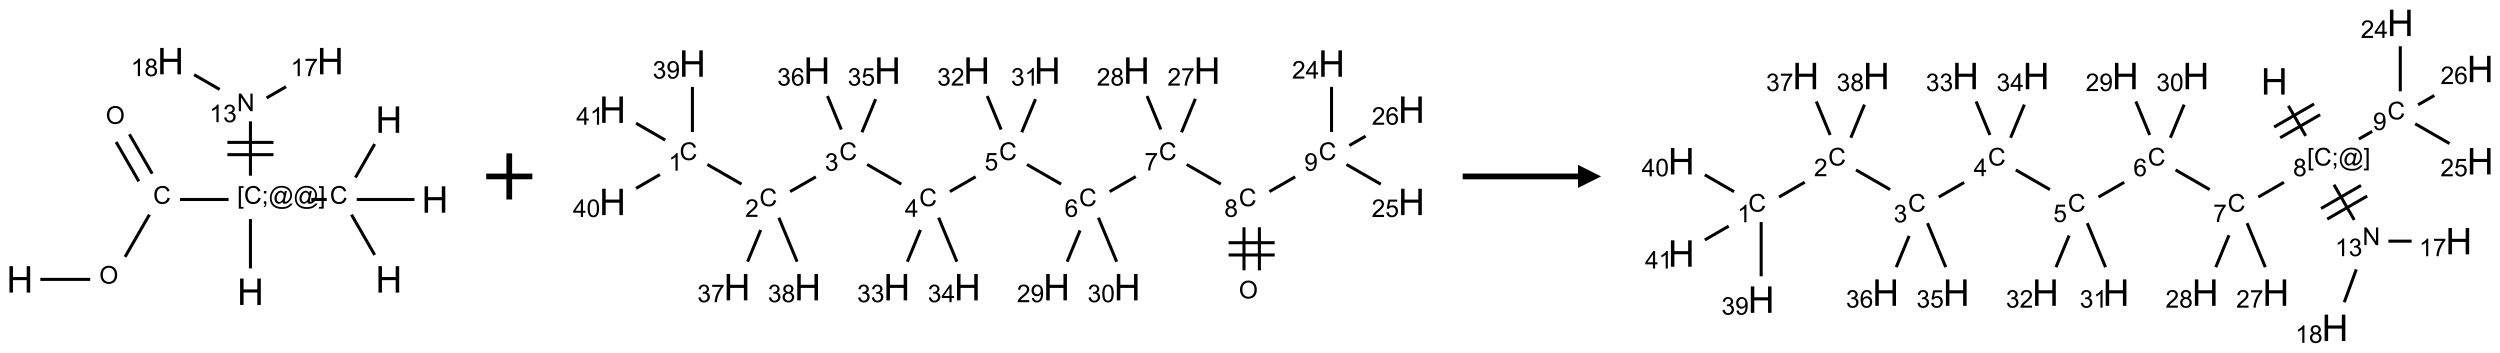 <?xml version="1.0" encoding="UTF-8"?>
<svg xmlns="http://www.w3.org/2000/svg" xmlns:xlink="http://www.w3.org/1999/xlink" width="1084" height="153" viewBox="0 0 1084 153">
<defs>
<g>
<g id="glyph-0-0">
<path d="M 2 0 L 2 -10 L 10 -10 L 10 0 Z M 2.25 -0.25 L 9.75 -0.25 L 9.75 -9.75 L 2.25 -9.75 Z M 2.25 -0.25 "/>
</g>
<g id="glyph-0-1">
<path d="M 1.281 0 L 1.281 -11.453 L 2.797 -11.453 L 2.797 -6.75 L 8.75 -6.75 L 8.75 -11.453 L 10.266 -11.453 L 10.266 0 L 8.75 0 L 8.75 -5.398 L 2.797 -5.398 L 2.797 0 Z M 1.281 0 "/>
</g>
<g id="glyph-1-0">
<path d="M 1.332 0 L 1.332 -6.668 L 6.668 -6.668 L 6.668 0 Z M 1.5 -0.168 L 6.5 -0.168 L 6.5 -6.5 L 1.5 -6.5 Z M 1.5 -0.168 "/>
</g>
<g id="glyph-1-1">
<path d="M 0.516 -3.719 C 0.516 -4.984 0.855 -5.977 1.535 -6.695 C 2.215 -7.414 3.094 -7.77 4.172 -7.77 C 4.875 -7.77 5.512 -7.602 6.078 -7.266 C 6.645 -6.93 7.074 -6.461 7.371 -5.855 C 7.668 -5.254 7.816 -4.57 7.816 -3.809 C 7.816 -3.035 7.66 -2.34 7.348 -1.73 C 7.035 -1.117 6.594 -0.656 6.02 -0.34 C 5.449 -0.027 4.828 0.129 4.168 0.129 C 3.449 0.129 2.805 -0.043 2.238 -0.391 C 1.672 -0.738 1.246 -1.211 0.953 -1.812 C 0.66 -2.414 0.516 -3.047 0.516 -3.719 Z M 1.559 -3.703 C 1.559 -2.781 1.805 -2.059 2.301 -1.527 C 2.793 -1 3.414 -0.734 4.16 -0.734 C 4.922 -0.734 5.547 -1 6.039 -1.535 C 6.531 -2.07 6.777 -2.828 6.777 -3.812 C 6.777 -4.434 6.672 -4.977 6.461 -5.441 C 6.25 -5.902 5.945 -6.262 5.539 -6.52 C 5.133 -6.773 4.68 -6.902 4.176 -6.902 C 3.461 -6.902 2.848 -6.656 2.332 -6.164 C 1.816 -5.672 1.559 -4.852 1.559 -3.703 Z M 1.559 -3.703 "/>
</g>
<g id="glyph-1-2">
<path d="M 6.27 -2.676 L 7.281 -2.422 C 7.07 -1.594 6.688 -0.961 6.137 -0.523 C 5.586 -0.086 4.914 0.129 4.121 0.129 C 3.297 0.129 2.629 -0.039 2.113 -0.371 C 1.598 -0.707 1.203 -1.191 0.934 -1.828 C 0.664 -2.465 0.531 -3.145 0.531 -3.875 C 0.531 -4.672 0.684 -5.363 0.988 -5.957 C 1.293 -6.547 1.723 -6.996 2.285 -7.305 C 2.844 -7.613 3.461 -7.766 4.137 -7.766 C 4.898 -7.766 5.543 -7.57 6.062 -7.184 C 6.582 -6.793 6.945 -6.246 7.152 -5.543 L 6.156 -5.309 C 5.98 -5.863 5.723 -6.266 5.387 -6.52 C 5.051 -6.773 4.625 -6.902 4.113 -6.902 C 3.527 -6.902 3.039 -6.762 2.645 -6.48 C 2.25 -6.199 1.973 -5.82 1.812 -5.348 C 1.652 -4.871 1.574 -4.383 1.574 -3.879 C 1.574 -3.23 1.668 -2.664 1.855 -2.18 C 2.047 -1.695 2.34 -1.332 2.738 -1.094 C 3.137 -0.855 3.57 -0.734 4.035 -0.734 C 4.602 -0.734 5.082 -0.898 5.473 -1.223 C 5.867 -1.551 6.133 -2.035 6.27 -2.676 Z M 6.27 -2.676 "/>
</g>
<g id="glyph-1-3">
<path d="M 0.723 2.121 L 0.723 -7.637 L 2.793 -7.637 L 2.793 -6.859 L 1.66 -6.859 L 1.66 1.344 L 2.793 1.344 L 2.793 2.121 Z M 0.723 2.121 "/>
</g>
<g id="glyph-1-4">
<path d="M 0.949 -4.465 L 0.949 -5.531 L 2.016 -5.531 L 2.016 -4.465 Z M 0.949 0 L 0.949 -1.066 L 2.016 -1.066 L 2.016 0 C 2.016 0.391 1.945 0.711 1.809 0.949 C 1.668 1.191 1.449 1.379 1.145 1.512 L 0.887 1.109 C 1.082 1.023 1.23 0.895 1.324 0.727 C 1.418 0.559 1.469 0.316 1.48 0 Z M 0.949 0 "/>
</g>
<g id="glyph-1-5">
<path d="M 6.047 -0.848 C 5.82 -0.59 5.57 -0.379 5.289 -0.223 C 5.008 -0.062 4.73 0.016 4.449 0.016 C 4.141 0.016 3.84 -0.074 3.547 -0.254 C 3.254 -0.434 3.02 -0.715 2.836 -1.09 C 2.652 -1.465 2.562 -1.875 2.562 -2.324 C 2.562 -2.875 2.703 -3.43 2.988 -3.98 C 3.27 -4.535 3.621 -4.953 4.043 -5.23 C 4.461 -5.508 4.871 -5.645 5.266 -5.645 C 5.566 -5.645 5.855 -5.566 6.129 -5.41 C 6.402 -5.25 6.641 -5.012 6.84 -4.688 L 7.016 -5.496 L 7.949 -5.496 L 7.199 -2 C 7.094 -1.516 7.043 -1.246 7.043 -1.191 C 7.043 -1.098 7.078 -1.02 7.148 -0.949 C 7.219 -0.883 7.305 -0.848 7.406 -0.848 C 7.59 -0.848 7.832 -0.953 8.129 -1.168 C 8.527 -1.445 8.84 -1.816 9.07 -2.285 C 9.301 -2.75 9.418 -3.234 9.418 -3.73 C 9.418 -4.309 9.27 -4.852 8.973 -5.355 C 8.676 -5.859 8.23 -6.262 7.645 -6.562 C 7.055 -6.863 6.406 -7.016 5.691 -7.016 C 4.879 -7.016 4.137 -6.824 3.465 -6.445 C 2.793 -6.066 2.273 -5.52 1.902 -4.809 C 1.535 -4.098 1.348 -3.34 1.348 -2.527 C 1.348 -1.676 1.535 -0.941 1.902 -0.328 C 2.273 0.285 2.809 0.742 3.508 1.035 C 4.207 1.328 4.984 1.473 5.832 1.473 C 6.742 1.473 7.504 1.32 8.121 1.016 C 8.734 0.711 9.195 0.34 9.5 -0.098 L 10.441 -0.098 C 10.266 0.266 9.961 0.637 9.531 1.016 C 9.102 1.395 8.59 1.695 7.996 1.914 C 7.402 2.133 6.688 2.246 5.848 2.246 C 5.078 2.246 4.367 2.145 3.715 1.949 C 3.066 1.75 2.512 1.453 2.051 1.055 C 1.594 0.656 1.25 0.199 1.016 -0.316 C 0.723 -0.973 0.578 -1.684 0.578 -2.441 C 0.578 -3.289 0.75 -4.098 1.098 -4.863 C 1.523 -5.805 2.125 -6.527 2.902 -7.027 C 3.684 -7.527 4.629 -7.777 5.738 -7.777 C 6.602 -7.777 7.375 -7.602 8.059 -7.246 C 8.746 -6.895 9.285 -6.371 9.684 -5.672 C 10.02 -5.07 10.188 -4.418 10.188 -3.715 C 10.188 -2.707 9.832 -1.812 9.125 -1.031 C 8.492 -0.328 7.801 0.02 7.051 0.02 C 6.812 0.02 6.617 -0.016 6.473 -0.09 C 6.324 -0.16 6.215 -0.266 6.145 -0.402 C 6.102 -0.488 6.066 -0.637 6.047 -0.848 Z M 3.527 -2.262 C 3.527 -1.785 3.641 -1.414 3.863 -1.152 C 4.09 -0.887 4.348 -0.754 4.641 -0.754 C 4.836 -0.754 5.039 -0.812 5.254 -0.93 C 5.469 -1.047 5.676 -1.219 5.871 -1.449 C 6.066 -1.676 6.23 -1.969 6.355 -2.32 C 6.48 -2.672 6.543 -3.027 6.543 -3.379 C 6.543 -3.852 6.426 -4.219 6.191 -4.48 C 5.957 -4.738 5.672 -4.871 5.332 -4.871 C 5.109 -4.871 4.902 -4.812 4.707 -4.699 C 4.512 -4.586 4.32 -4.406 4.137 -4.156 C 3.953 -3.906 3.805 -3.602 3.691 -3.246 C 3.582 -2.887 3.527 -2.559 3.527 -2.262 Z M 3.527 -2.262 "/>
</g>
<g id="glyph-1-6">
<path d="M 2.27 2.121 L 0.203 2.121 L 0.203 1.344 L 1.332 1.344 L 1.332 -6.859 L 0.203 -6.859 L 0.203 -7.637 L 2.27 -7.637 Z M 2.27 2.121 "/>
</g>
<g id="glyph-1-7">
<path d="M 0.812 0 L 0.812 -7.637 L 1.848 -7.637 L 5.859 -1.641 L 5.859 -7.637 L 6.828 -7.637 L 6.828 0 L 5.793 0 L 1.781 -6 L 1.781 0 Z M 0.812 0 "/>
</g>
<g id="glyph-1-8">
<path d="M 3.973 0 L 3.035 0 L 3.035 -5.973 C 2.809 -5.758 2.516 -5.543 2.148 -5.328 C 1.781 -5.113 1.453 -4.953 1.16 -4.844 L 1.16 -5.75 C 1.684 -5.996 2.145 -6.297 2.535 -6.645 C 2.93 -6.996 3.207 -7.336 3.371 -7.668 L 3.973 -7.668 Z M 3.973 0 "/>
</g>
<g id="glyph-1-9">
<path d="M 0.449 -2.016 L 1.387 -2.141 C 1.492 -1.609 1.676 -1.227 1.934 -0.992 C 2.191 -0.758 2.508 -0.641 2.879 -0.641 C 3.32 -0.641 3.695 -0.793 3.996 -1.098 C 4.301 -1.402 4.453 -1.781 4.453 -2.234 C 4.453 -2.664 4.312 -3.02 4.031 -3.301 C 3.75 -3.578 3.391 -3.719 2.957 -3.719 C 2.781 -3.719 2.562 -3.684 2.297 -3.613 L 2.402 -4.438 C 2.465 -4.43 2.516 -4.426 2.551 -4.426 C 2.949 -4.426 3.312 -4.531 3.629 -4.738 C 3.949 -4.949 4.109 -5.27 4.109 -5.703 C 4.109 -6.047 3.992 -6.332 3.762 -6.559 C 3.527 -6.785 3.227 -6.895 2.859 -6.895 C 2.496 -6.895 2.191 -6.781 1.949 -6.551 C 1.707 -6.324 1.547 -5.98 1.48 -5.52 L 0.543 -5.688 C 0.656 -6.316 0.918 -6.805 1.324 -7.148 C 1.73 -7.492 2.234 -7.668 2.84 -7.668 C 3.254 -7.668 3.641 -7.578 3.988 -7.398 C 4.34 -7.219 4.609 -6.977 4.793 -6.668 C 4.98 -6.359 5.074 -6.031 5.074 -5.684 C 5.074 -5.352 4.984 -5.051 4.809 -4.781 C 4.629 -4.512 4.367 -4.297 4.02 -4.137 C 4.473 -4.031 4.824 -3.816 5.074 -3.488 C 5.324 -3.16 5.449 -2.75 5.449 -2.254 C 5.449 -1.59 5.203 -1.023 4.719 -0.559 C 4.234 -0.098 3.617 0.137 2.875 0.137 C 2.203 0.137 1.648 -0.062 1.207 -0.465 C 0.762 -0.863 0.512 -1.379 0.449 -2.016 Z M 0.449 -2.016 "/>
</g>
<g id="glyph-1-10">
<path d="M 0.504 -6.637 L 0.504 -7.535 L 5.449 -7.535 L 5.449 -6.809 C 4.961 -6.289 4.48 -5.602 4.004 -4.746 C 3.527 -3.887 3.156 -3.004 2.895 -2.098 C 2.707 -1.461 2.59 -0.762 2.535 0 L 1.574 0 C 1.582 -0.602 1.703 -1.328 1.926 -2.176 C 2.152 -3.027 2.477 -3.848 2.898 -4.637 C 3.32 -5.426 3.77 -6.094 4.246 -6.637 Z M 0.504 -6.637 "/>
</g>
<g id="glyph-1-11">
<path d="M 1.887 -4.141 C 1.496 -4.281 1.207 -4.484 1.02 -4.75 C 0.832 -5.016 0.738 -5.328 0.738 -5.699 C 0.738 -6.254 0.938 -6.719 1.34 -7.098 C 1.738 -7.477 2.27 -7.668 2.934 -7.668 C 3.598 -7.668 4.137 -7.473 4.543 -7.086 C 4.949 -6.699 5.152 -6.227 5.152 -5.672 C 5.152 -5.316 5.059 -5.008 4.871 -4.746 C 4.688 -4.484 4.406 -4.281 4.027 -4.141 C 4.496 -3.988 4.852 -3.742 5.098 -3.402 C 5.34 -3.062 5.465 -2.656 5.465 -2.184 C 5.465 -1.531 5.234 -0.98 4.77 -0.535 C 4.309 -0.09 3.703 0.129 2.949 0.129 C 2.195 0.129 1.586 -0.094 1.125 -0.539 C 0.664 -0.984 0.434 -1.543 0.434 -2.207 C 0.434 -2.703 0.559 -3.121 0.809 -3.457 C 1.062 -3.793 1.422 -4.02 1.887 -4.141 Z M 1.699 -5.73 C 1.699 -5.367 1.812 -5.074 2.047 -4.844 C 2.281 -4.613 2.582 -4.5 2.953 -4.5 C 3.312 -4.5 3.609 -4.613 3.84 -4.84 C 4.07 -5.066 4.188 -5.348 4.188 -5.676 C 4.188 -6.02 4.07 -6.309 3.832 -6.543 C 3.594 -6.777 3.297 -6.895 2.941 -6.895 C 2.586 -6.895 2.289 -6.781 2.051 -6.551 C 1.816 -6.324 1.699 -6.047 1.699 -5.73 Z M 1.395 -2.203 C 1.395 -1.938 1.461 -1.676 1.586 -1.426 C 1.711 -1.176 1.902 -0.984 2.152 -0.848 C 2.402 -0.711 2.672 -0.641 2.957 -0.641 C 3.406 -0.641 3.777 -0.785 4.066 -1.074 C 4.359 -1.363 4.504 -1.727 4.504 -2.172 C 4.504 -2.625 4.355 -2.996 4.055 -3.293 C 3.754 -3.586 3.379 -3.734 2.926 -3.734 C 2.484 -3.734 2.121 -3.59 1.832 -3.297 C 1.543 -3.004 1.395 -2.641 1.395 -2.203 Z M 1.395 -2.203 "/>
</g>
<g id="glyph-1-12">
<path d="M 5.309 -5.766 L 4.375 -5.691 C 4.293 -6.059 4.172 -6.328 4.02 -6.496 C 3.766 -6.762 3.453 -6.895 3.082 -6.895 C 2.785 -6.895 2.523 -6.812 2.297 -6.645 C 2 -6.43 1.77 -6.117 1.598 -5.703 C 1.43 -5.289 1.34 -4.703 1.332 -3.938 C 1.559 -4.281 1.836 -4.535 2.16 -4.703 C 2.488 -4.871 2.828 -4.953 3.188 -4.953 C 3.812 -4.953 4.344 -4.723 4.785 -4.262 C 5.223 -3.801 5.441 -3.207 5.441 -2.48 C 5.441 -2 5.34 -1.555 5.133 -1.145 C 4.926 -0.73 4.641 -0.418 4.281 -0.199 C 3.922 0.02 3.512 0.129 3.051 0.129 C 2.27 0.129 1.633 -0.156 1.141 -0.73 C 0.648 -1.305 0.402 -2.254 0.402 -3.574 C 0.402 -5.051 0.672 -6.121 1.219 -6.793 C 1.695 -7.375 2.336 -7.668 3.141 -7.668 C 3.742 -7.668 4.234 -7.5 4.617 -7.16 C 5 -6.824 5.23 -6.359 5.309 -5.766 Z M 1.48 -2.473 C 1.48 -2.152 1.547 -1.844 1.684 -1.547 C 1.82 -1.25 2.016 -1.027 2.262 -0.871 C 2.508 -0.719 2.766 -0.641 3.035 -0.641 C 3.434 -0.641 3.773 -0.801 4.059 -1.121 C 4.344 -1.441 4.484 -1.875 4.484 -2.422 C 4.484 -2.949 4.344 -3.367 4.062 -3.668 C 3.781 -3.973 3.426 -4.125 3 -4.125 C 2.578 -4.125 2.219 -3.973 1.922 -3.668 C 1.625 -3.363 1.48 -2.969 1.48 -2.473 Z M 1.48 -2.473 "/>
</g>
<g id="glyph-1-13">
<path d="M 0.441 -2 L 1.426 -2.082 C 1.5 -1.605 1.668 -1.242 1.934 -1.004 C 2.199 -0.762 2.52 -0.641 2.895 -0.641 C 3.348 -0.641 3.73 -0.812 4.043 -1.152 C 4.355 -1.492 4.512 -1.941 4.512 -2.504 C 4.512 -3.039 4.359 -3.461 4.059 -3.77 C 3.758 -4.078 3.367 -4.234 2.879 -4.234 C 2.578 -4.234 2.305 -4.164 2.062 -4.027 C 1.82 -3.891 1.629 -3.715 1.488 -3.496 L 0.609 -3.609 L 1.348 -7.531 L 5.145 -7.531 L 5.145 -6.637 L 2.098 -6.637 L 1.688 -4.582 C 2.145 -4.902 2.625 -5.062 3.129 -5.062 C 3.797 -5.062 4.359 -4.832 4.816 -4.371 C 5.277 -3.91 5.504 -3.312 5.504 -2.59 C 5.504 -1.898 5.305 -1.301 4.902 -0.797 C 4.41 -0.18 3.742 0.129 2.895 0.129 C 2.199 0.129 1.633 -0.062 1.195 -0.453 C 0.758 -0.844 0.504 -1.359 0.441 -2 Z M 0.441 -2 "/>
</g>
<g id="glyph-1-14">
<path d="M 3.449 0 L 3.449 -1.828 L 0.137 -1.828 L 0.137 -2.688 L 3.621 -7.637 L 4.387 -7.637 L 4.387 -2.688 L 5.418 -2.688 L 5.418 -1.828 L 4.387 -1.828 L 4.387 0 Z M 3.449 -2.688 L 3.449 -6.129 L 1.059 -2.688 Z M 3.449 -2.688 "/>
</g>
<g id="glyph-1-15">
<path d="M 5.371 -0.902 L 5.371 0 L 0.324 0 C 0.316 -0.227 0.352 -0.441 0.434 -0.652 C 0.562 -0.996 0.766 -1.332 1.051 -1.668 C 1.332 -2 1.742 -2.387 2.277 -2.824 C 3.105 -3.504 3.668 -4.043 3.957 -4.441 C 4.25 -4.84 4.395 -5.215 4.395 -5.566 C 4.395 -5.938 4.262 -6.254 3.996 -6.508 C 3.73 -6.762 3.387 -6.891 2.957 -6.891 C 2.508 -6.891 2.145 -6.754 1.875 -6.484 C 1.605 -6.215 1.469 -5.84 1.465 -5.359 L 0.5 -5.457 C 0.566 -6.176 0.812 -6.727 1.246 -7.102 C 1.676 -7.477 2.254 -7.668 2.98 -7.668 C 3.711 -7.668 4.293 -7.465 4.719 -7.059 C 5.145 -6.652 5.359 -6.148 5.359 -5.547 C 5.359 -5.242 5.297 -4.941 5.172 -4.645 C 5.047 -4.352 4.84 -4.039 4.551 -3.715 C 4.262 -3.387 3.777 -2.938 3.105 -2.371 C 2.543 -1.898 2.18 -1.578 2.02 -1.41 C 1.859 -1.242 1.73 -1.07 1.625 -0.902 Z M 5.371 -0.902 "/>
</g>
<g id="glyph-1-16">
<path d="M 0.582 -1.766 L 1.484 -1.848 C 1.562 -1.426 1.707 -1.117 1.922 -0.926 C 2.137 -0.734 2.414 -0.641 2.75 -0.641 C 3.039 -0.641 3.289 -0.707 3.508 -0.84 C 3.727 -0.973 3.902 -1.148 4.043 -1.367 C 4.18 -1.586 4.297 -1.887 4.391 -2.262 C 4.484 -2.637 4.531 -3.016 4.531 -3.406 C 4.531 -3.449 4.531 -3.512 4.527 -3.594 C 4.34 -3.297 4.082 -3.055 3.758 -2.867 C 3.434 -2.68 3.082 -2.59 2.703 -2.59 C 2.07 -2.59 1.535 -2.816 1.098 -3.277 C 0.66 -3.734 0.441 -4.34 0.441 -5.09 C 0.441 -5.863 0.672 -6.484 1.129 -6.957 C 1.586 -7.43 2.156 -7.668 2.844 -7.668 C 3.34 -7.668 3.793 -7.531 4.207 -7.266 C 4.617 -7 4.93 -6.617 5.145 -6.121 C 5.355 -5.629 5.465 -4.91 5.465 -3.973 C 5.465 -2.996 5.359 -2.223 5.145 -1.645 C 4.934 -1.066 4.617 -0.625 4.199 -0.324 C 3.781 -0.02 3.293 0.129 2.73 0.129 C 2.133 0.129 1.645 -0.035 1.266 -0.367 C 0.887 -0.699 0.66 -1.164 0.582 -1.766 Z M 4.422 -5.137 C 4.422 -5.676 4.277 -6.102 3.992 -6.418 C 3.707 -6.734 3.359 -6.891 2.957 -6.891 C 2.543 -6.891 2.18 -6.719 1.871 -6.379 C 1.562 -6.039 1.406 -5.598 1.406 -5.059 C 1.406 -4.57 1.555 -4.176 1.848 -3.871 C 2.141 -3.566 2.5 -3.418 2.934 -3.418 C 3.367 -3.418 3.723 -3.57 4.004 -3.871 C 4.281 -4.176 4.422 -4.598 4.422 -5.137 Z M 4.422 -5.137 "/>
</g>
<g id="glyph-1-17">
<path d="M 0.441 -3.766 C 0.441 -4.668 0.535 -5.395 0.723 -5.945 C 0.906 -6.496 1.184 -6.922 1.551 -7.219 C 1.918 -7.516 2.375 -7.668 2.934 -7.668 C 3.344 -7.668 3.703 -7.586 4.012 -7.418 C 4.32 -7.254 4.574 -7.016 4.777 -6.707 C 4.977 -6.395 5.137 -6.016 5.25 -5.57 C 5.363 -5.125 5.422 -4.523 5.422 -3.766 C 5.422 -2.871 5.328 -2.148 5.145 -1.598 C 4.961 -1.047 4.688 -0.621 4.32 -0.32 C 3.953 -0.02 3.492 0.129 2.934 0.129 C 2.195 0.129 1.617 -0.133 1.199 -0.66 C 0.695 -1.297 0.441 -2.332 0.441 -3.766 Z M 1.406 -3.766 C 1.406 -2.512 1.555 -1.68 1.848 -1.262 C 2.141 -0.848 2.5 -0.641 2.934 -0.641 C 3.363 -0.641 3.727 -0.848 4.02 -1.266 C 4.312 -1.684 4.457 -2.516 4.457 -3.766 C 4.457 -5.023 4.312 -5.859 4.02 -6.27 C 3.727 -6.684 3.359 -6.891 2.922 -6.891 C 2.492 -6.891 2.148 -6.707 1.891 -6.344 C 1.566 -5.879 1.406 -5.02 1.406 -3.766 Z M 1.406 -3.766 "/>
</g>
</g>
</defs>
<path fill="none" stroke-width="0.033" stroke-linecap="butt" stroke-linejoin="miter" stroke="rgb(0%, 0%, 0%)" stroke-opacity="1" stroke-miterlimit="10" d="M 0.222 2.366 L 0.763 2.366 " transform="matrix(40, 0, 0, 40, 8.592, 26.502)"/>
<path fill="none" stroke-width="0.033" stroke-linecap="butt" stroke-linejoin="miter" stroke="rgb(0%, 0%, 0%)" stroke-opacity="1" stroke-miterlimit="10" d="M 1.141 2.122 L 1.405 1.664 " transform="matrix(40, 0, 0, 40, 8.592, 26.502)"/>
<path fill="none" stroke-width="0.033" stroke-linecap="butt" stroke-linejoin="miter" stroke="rgb(0%, 0%, 0%)" stroke-opacity="1" stroke-miterlimit="10" d="M 1.435 1.22 L 1.188 0.793 " transform="matrix(40, 0, 0, 40, 8.592, 26.502)"/>
<path fill="none" stroke-width="0.033" stroke-linecap="butt" stroke-linejoin="miter" stroke="rgb(0%, 0%, 0%)" stroke-opacity="1" stroke-miterlimit="10" d="M 1.29 1.303 L 1.044 0.877 " transform="matrix(40, 0, 0, 40, 8.592, 26.502)"/>
<path fill="none" stroke-width="0.033" stroke-linecap="butt" stroke-linejoin="miter" stroke="rgb(0%, 0%, 0%)" stroke-opacity="1" stroke-miterlimit="10" d="M 1.737 1.5 L 2.263 1.5 " transform="matrix(40, 0, 0, 40, 8.592, 26.502)"/>
<path fill="none" stroke-width="0.033" stroke-linecap="butt" stroke-linejoin="miter" stroke="rgb(0%, 0%, 0%)" stroke-opacity="1" stroke-miterlimit="10" d="M 2.5 1.712 L 2.5 2.247 " transform="matrix(40, 0, 0, 40, 8.592, 26.502)"/>
<path fill="none" stroke-width="0.033" stroke-linecap="butt" stroke-linejoin="miter" stroke="rgb(0%, 0%, 0%)" stroke-opacity="1" stroke-miterlimit="10" d="M 3.16 1.5 L 3.327 1.5 " transform="matrix(40, 0, 0, 40, 8.592, 26.502)"/>
<path fill="none" stroke-width="0.033" stroke-linecap="butt" stroke-linejoin="miter" stroke="rgb(0%, 0%, 0%)" stroke-opacity="1" stroke-miterlimit="10" d="M 3.638 1.262 L 3.847 0.899 " transform="matrix(40, 0, 0, 40, 8.592, 26.502)"/>
<path fill="none" stroke-width="0.033" stroke-linecap="butt" stroke-linejoin="miter" stroke="rgb(0%, 0%, 0%)" stroke-opacity="1" stroke-miterlimit="10" d="M 3.595 1.664 L 3.847 2.101 " transform="matrix(40, 0, 0, 40, 8.592, 26.502)"/>
<path fill="none" stroke-width="0.033" stroke-linecap="butt" stroke-linejoin="miter" stroke="rgb(0%, 0%, 0%)" stroke-opacity="1" stroke-miterlimit="10" d="M 3.652 1.5 L 4.278 1.5 " transform="matrix(40, 0, 0, 40, 8.592, 26.502)"/>
<path fill="none" stroke-width="0.033" stroke-linecap="butt" stroke-linejoin="miter" stroke="rgb(0%, 0%, 0%)" stroke-opacity="1" stroke-miterlimit="10" d="M 2.5 1.242 L 2.5 0.653 " transform="matrix(40, 0, 0, 40, 8.592, 26.502)"/>
<path fill="none" stroke-width="0.033" stroke-linecap="butt" stroke-linejoin="miter" stroke="rgb(0%, 0%, 0%)" stroke-opacity="1" stroke-miterlimit="10" d="M 2.75 0.881 L 2.25 0.881 " transform="matrix(40, 0, 0, 40, 8.592, 26.502)"/>
<path fill="none" stroke-width="0.033" stroke-linecap="butt" stroke-linejoin="miter" stroke="rgb(0%, 0%, 0%)" stroke-opacity="1" stroke-miterlimit="10" d="M 2.75 1.014 L 2.25 1.014 " transform="matrix(40, 0, 0, 40, 8.592, 26.502)"/>
<path fill="none" stroke-width="0.033" stroke-linecap="butt" stroke-linejoin="miter" stroke="rgb(0%, 0%, 0%)" stroke-opacity="1" stroke-miterlimit="10" d="M 2.675 0.399 L 2.886 0.277 " transform="matrix(40, 0, 0, 40, 8.592, 26.502)"/>
<path fill="none" stroke-width="0.033" stroke-linecap="butt" stroke-linejoin="miter" stroke="rgb(0%, 0%, 0%)" stroke-opacity="1" stroke-miterlimit="10" d="M 2.166 0.307 L 1.889 0.147 " transform="matrix(40, 0, 0, 40, 8.592, 26.502)"/>
<g fill="rgb(0%, 0%, 0%)" fill-opacity="1">
<use xlink:href="#glyph-0-1" x="2.82" y="126.871"/>
</g>
<g fill="rgb(0%, 0%, 0%)" fill-opacity="1">
<use xlink:href="#glyph-1-1" x="43.016" y="122.992"/>
</g>
<g fill="rgb(0%, 0%, 0%)" fill-opacity="1">
<use xlink:href="#glyph-1-2" x="66.375" y="88.348"/>
</g>
<g fill="rgb(0%, 0%, 0%)" fill-opacity="1">
<use xlink:href="#glyph-1-1" x="45.836" y="53.711"/>
</g>
<g fill="rgb(0%, 0%, 0%)" fill-opacity="1">
<use xlink:href="#glyph-1-3" x="102.805" y="88.355"/>
<use xlink:href="#glyph-1-2" x="105.768" y="88.355"/>
<use xlink:href="#glyph-1-4" x="113.471" y="88.355"/>
<use xlink:href="#glyph-1-5" x="116.435" y="88.355"/>
<use xlink:href="#glyph-1-5" x="127.263" y="88.355"/>
<use xlink:href="#glyph-1-6" x="138.091" y="88.355"/>
</g>
<g fill="rgb(0%, 0%, 0%)" fill-opacity="1">
<use xlink:href="#glyph-0-1" x="102.82" y="132.23"/>
</g>
<g fill="rgb(0%, 0%, 0%)" fill-opacity="1">
<use xlink:href="#glyph-1-2" x="143" y="88.348"/>
</g>
<g fill="rgb(0%, 0%, 0%)" fill-opacity="1">
<use xlink:href="#glyph-0-1" x="162.82" y="57.59"/>
</g>
<g fill="rgb(0%, 0%, 0%)" fill-opacity="1">
<use xlink:href="#glyph-0-1" x="162.82" y="126.871"/>
</g>
<g fill="rgb(0%, 0%, 0%)" fill-opacity="1">
<use xlink:href="#glyph-0-1" x="182.82" y="92.23"/>
</g>
<g fill="rgb(0%, 0%, 0%)" fill-opacity="1">
<use xlink:href="#glyph-1-7" x="102.719" y="48.215"/>
</g>
<g fill="rgb(0%, 0%, 0%)" fill-opacity="1">
<use xlink:href="#glyph-1-8" x="90.812" y="52.984"/>
<use xlink:href="#glyph-1-9" x="96.745" y="52.984"/>
</g>
<g fill="rgb(0%, 0%, 0%)" fill-opacity="1">
<use xlink:href="#glyph-0-1" x="137.461" y="32.23"/>
</g>
<g fill="rgb(0%, 0%, 0%)" fill-opacity="1">
<use xlink:href="#glyph-1-8" x="126.027" y="33.023"/>
<use xlink:href="#glyph-1-10" x="131.96" y="33.023"/>
</g>
<g fill="rgb(0%, 0%, 0%)" fill-opacity="1">
<use xlink:href="#glyph-0-1" x="68.18" y="32.23"/>
</g>
<g fill="rgb(0%, 0%, 0%)" fill-opacity="1">
<use xlink:href="#glyph-1-8" x="56.727" y="33.023"/>
<use xlink:href="#glyph-1-11" x="62.659" y="33.023"/>
</g>
<path fill="none" stroke-width="0.062" stroke-linecap="butt" stroke-linejoin="miter" stroke="rgb(0%, 0%, 0%)" stroke-opacity="1" stroke-miterlimit="10" d="M -0 0 L 0.5 0 M 0.25 -0.25 L 0.25 0.25 " transform="matrix(40, 0, 0, 40, 210.814, 76.5)"/>
<path fill="none" stroke-width="0.033" stroke-linecap="butt" stroke-linejoin="miter" stroke="rgb(0%, 0%, 0%)" stroke-opacity="1" stroke-miterlimit="10" d="M 7.012 2.242 L 7.012 1.775 " transform="matrix(40, 0, 0, 40, 265.592, 27.557)"/>
<path fill="none" stroke-width="0.033" stroke-linecap="butt" stroke-linejoin="miter" stroke="rgb(0%, 0%, 0%)" stroke-opacity="1" stroke-miterlimit="10" d="M 6.845 2.242 L 6.845 1.775 " transform="matrix(40, 0, 0, 40, 265.592, 27.557)"/>
<path fill="none" stroke-width="0.033" stroke-linecap="butt" stroke-linejoin="miter" stroke="rgb(0%, 0%, 0%)" stroke-opacity="1" stroke-miterlimit="10" d="M 7.178 1.942 L 6.678 1.942 " transform="matrix(40, 0, 0, 40, 265.592, 27.557)"/>
<path fill="none" stroke-width="0.033" stroke-linecap="butt" stroke-linejoin="miter" stroke="rgb(0%, 0%, 0%)" stroke-opacity="1" stroke-miterlimit="10" d="M 7.178 2.075 L 6.678 2.075 " transform="matrix(40, 0, 0, 40, 265.592, 27.557)"/>
<path fill="none" stroke-width="0.033" stroke-linecap="butt" stroke-linejoin="miter" stroke="rgb(0%, 0%, 0%)" stroke-opacity="1" stroke-miterlimit="10" d="M 6.594 1.307 L 6.224 1.094 " transform="matrix(40, 0, 0, 40, 265.592, 27.557)"/>
<path fill="none" stroke-width="0.033" stroke-linecap="butt" stroke-linejoin="miter" stroke="rgb(0%, 0%, 0%)" stroke-opacity="1" stroke-miterlimit="10" d="M 5.672 1.225 L 5.389 1.388 " transform="matrix(40, 0, 0, 40, 265.592, 27.557)"/>
<path fill="none" stroke-width="0.033" stroke-linecap="butt" stroke-linejoin="miter" stroke="rgb(0%, 0%, 0%)" stroke-opacity="1" stroke-miterlimit="10" d="M 4.862 1.307 L 4.492 1.094 " transform="matrix(40, 0, 0, 40, 265.592, 27.557)"/>
<path fill="none" stroke-width="0.033" stroke-linecap="butt" stroke-linejoin="miter" stroke="rgb(0%, 0%, 0%)" stroke-opacity="1" stroke-miterlimit="10" d="M 3.936 1.227 L 3.657 1.388 " transform="matrix(40, 0, 0, 40, 265.592, 27.557)"/>
<path fill="none" stroke-width="0.033" stroke-linecap="butt" stroke-linejoin="miter" stroke="rgb(0%, 0%, 0%)" stroke-opacity="1" stroke-miterlimit="10" d="M 3.13 1.307 L 2.76 1.094 " transform="matrix(40, 0, 0, 40, 265.592, 27.557)"/>
<path fill="none" stroke-width="0.033" stroke-linecap="butt" stroke-linejoin="miter" stroke="rgb(0%, 0%, 0%)" stroke-opacity="1" stroke-miterlimit="10" d="M 2.204 1.228 L 1.925 1.388 " transform="matrix(40, 0, 0, 40, 265.592, 27.557)"/>
<path fill="none" stroke-width="0.033" stroke-linecap="butt" stroke-linejoin="miter" stroke="rgb(0%, 0%, 0%)" stroke-opacity="1" stroke-miterlimit="10" d="M 1.398 1.307 L 1.028 1.094 " transform="matrix(40, 0, 0, 40, 265.592, 27.557)"/>
<path fill="none" stroke-width="0.033" stroke-linecap="butt" stroke-linejoin="miter" stroke="rgb(0%, 0%, 0%)" stroke-opacity="1" stroke-miterlimit="10" d="M 0.866 0.742 L 0.866 0.253 " transform="matrix(40, 0, 0, 40, 265.592, 27.557)"/>
<path fill="none" stroke-width="0.033" stroke-linecap="butt" stroke-linejoin="miter" stroke="rgb(0%, 0%, 0%)" stroke-opacity="1" stroke-miterlimit="10" d="M 0.514 1.203 L 0.255 1.353 " transform="matrix(40, 0, 0, 40, 265.592, 27.557)"/>
<path fill="none" stroke-width="0.033" stroke-linecap="butt" stroke-linejoin="miter" stroke="rgb(0%, 0%, 0%)" stroke-opacity="1" stroke-miterlimit="10" d="M 0.572 0.83 L 0.255 0.647 " transform="matrix(40, 0, 0, 40, 265.592, 27.557)"/>
<path fill="none" stroke-width="0.033" stroke-linecap="butt" stroke-linejoin="miter" stroke="rgb(0%, 0%, 0%)" stroke-opacity="1" stroke-miterlimit="10" d="M 1.606 1.805 L 1.464 2.148 " transform="matrix(40, 0, 0, 40, 265.592, 27.557)"/>
<path fill="none" stroke-width="0.033" stroke-linecap="butt" stroke-linejoin="miter" stroke="rgb(0%, 0%, 0%)" stroke-opacity="1" stroke-miterlimit="10" d="M 1.803 1.671 L 2.001 2.148 " transform="matrix(40, 0, 0, 40, 265.592, 27.557)"/>
<path fill="none" stroke-width="0.033" stroke-linecap="butt" stroke-linejoin="miter" stroke="rgb(0%, 0%, 0%)" stroke-opacity="1" stroke-miterlimit="10" d="M 2.704 0.745 L 2.852 0.386 " transform="matrix(40, 0, 0, 40, 265.592, 27.557)"/>
<path fill="none" stroke-width="0.033" stroke-linecap="butt" stroke-linejoin="miter" stroke="rgb(0%, 0%, 0%)" stroke-opacity="1" stroke-miterlimit="10" d="M 2.48 0.715 L 2.33 0.352 " transform="matrix(40, 0, 0, 40, 265.592, 27.557)"/>
<path fill="none" stroke-width="0.033" stroke-linecap="butt" stroke-linejoin="miter" stroke="rgb(0%, 0%, 0%)" stroke-opacity="1" stroke-miterlimit="10" d="M 3.338 1.804 L 3.196 2.148 " transform="matrix(40, 0, 0, 40, 265.592, 27.557)"/>
<path fill="none" stroke-width="0.033" stroke-linecap="butt" stroke-linejoin="miter" stroke="rgb(0%, 0%, 0%)" stroke-opacity="1" stroke-miterlimit="10" d="M 3.535 1.671 L 3.733 2.148 " transform="matrix(40, 0, 0, 40, 265.592, 27.557)"/>
<path fill="none" stroke-width="0.033" stroke-linecap="butt" stroke-linejoin="miter" stroke="rgb(0%, 0%, 0%)" stroke-opacity="1" stroke-miterlimit="10" d="M 4.436 0.745 L 4.585 0.386 " transform="matrix(40, 0, 0, 40, 265.592, 27.557)"/>
<path fill="none" stroke-width="0.033" stroke-linecap="butt" stroke-linejoin="miter" stroke="rgb(0%, 0%, 0%)" stroke-opacity="1" stroke-miterlimit="10" d="M 4.212 0.715 L 4.062 0.352 " transform="matrix(40, 0, 0, 40, 265.592, 27.557)"/>
<path fill="none" stroke-width="0.033" stroke-linecap="butt" stroke-linejoin="miter" stroke="rgb(0%, 0%, 0%)" stroke-opacity="1" stroke-miterlimit="10" d="M 5.068 1.809 L 4.928 2.148 " transform="matrix(40, 0, 0, 40, 265.592, 27.557)"/>
<path fill="none" stroke-width="0.033" stroke-linecap="butt" stroke-linejoin="miter" stroke="rgb(0%, 0%, 0%)" stroke-opacity="1" stroke-miterlimit="10" d="M 5.267 1.671 L 5.465 2.148 " transform="matrix(40, 0, 0, 40, 265.592, 27.557)"/>
<path fill="none" stroke-width="0.033" stroke-linecap="butt" stroke-linejoin="miter" stroke="rgb(0%, 0%, 0%)" stroke-opacity="1" stroke-miterlimit="10" d="M 6.168 0.745 L 6.318 0.382 " transform="matrix(40, 0, 0, 40, 265.592, 27.557)"/>
<path fill="none" stroke-width="0.033" stroke-linecap="butt" stroke-linejoin="miter" stroke="rgb(0%, 0%, 0%)" stroke-opacity="1" stroke-miterlimit="10" d="M 5.944 0.715 L 5.794 0.352 " transform="matrix(40, 0, 0, 40, 265.592, 27.557)"/>
<path fill="none" stroke-width="0.033" stroke-linecap="butt" stroke-linejoin="miter" stroke="rgb(0%, 0%, 0%)" stroke-opacity="1" stroke-miterlimit="10" d="M 7.121 1.388 L 7.4 1.228 " transform="matrix(40, 0, 0, 40, 265.592, 27.557)"/>
<path fill="none" stroke-width="0.033" stroke-linecap="butt" stroke-linejoin="miter" stroke="rgb(0%, 0%, 0%)" stroke-opacity="1" stroke-miterlimit="10" d="M 7.794 0.742 L 7.794 0.253 " transform="matrix(40, 0, 0, 40, 265.592, 27.557)"/>
<path fill="none" stroke-width="0.033" stroke-linecap="butt" stroke-linejoin="miter" stroke="rgb(0%, 0%, 0%)" stroke-opacity="1" stroke-miterlimit="10" d="M 7.956 1.094 L 8.328 1.308 " transform="matrix(40, 0, 0, 40, 265.592, 27.557)"/>
<path fill="none" stroke-width="0.033" stroke-linecap="butt" stroke-linejoin="miter" stroke="rgb(0%, 0%, 0%)" stroke-opacity="1" stroke-miterlimit="10" d="M 7.987 0.888 L 8.163 0.787 " transform="matrix(40, 0, 0, 40, 265.592, 27.557)"/>
<g fill="rgb(0%, 0%, 0%)" fill-opacity="1">
<use xlink:href="#glyph-1-1" x="537.145" y="129.406"/>
</g>
<g fill="rgb(0%, 0%, 0%)" fill-opacity="1">
<use xlink:href="#glyph-1-2" x="537.129" y="89.402"/>
</g>
<g fill="rgb(0%, 0%, 0%)" fill-opacity="1">
<use xlink:href="#glyph-1-11" x="530.859" y="94.039"/>
</g>
<g fill="rgb(0%, 0%, 0%)" fill-opacity="1">
<use xlink:href="#glyph-1-2" x="502.484" y="69.402"/>
</g>
<g fill="rgb(0%, 0%, 0%)" fill-opacity="1">
<use xlink:href="#glyph-1-10" x="496.234" y="73.91"/>
</g>
<g fill="rgb(0%, 0%, 0%)" fill-opacity="1">
<use xlink:href="#glyph-1-2" x="467.844" y="89.402"/>
</g>
<g fill="rgb(0%, 0%, 0%)" fill-opacity="1">
<use xlink:href="#glyph-1-12" x="461.598" y="94.039"/>
</g>
<g fill="rgb(0%, 0%, 0%)" fill-opacity="1">
<use xlink:href="#glyph-1-2" x="433.203" y="69.402"/>
</g>
<g fill="rgb(0%, 0%, 0%)" fill-opacity="1">
<use xlink:href="#glyph-1-13" x="426.895" y="73.906"/>
</g>
<g fill="rgb(0%, 0%, 0%)" fill-opacity="1">
<use xlink:href="#glyph-1-2" x="398.562" y="89.402"/>
</g>
<g fill="rgb(0%, 0%, 0%)" fill-opacity="1">
<use xlink:href="#glyph-1-14" x="392.344" y="94.008"/>
</g>
<g fill="rgb(0%, 0%, 0%)" fill-opacity="1">
<use xlink:href="#glyph-1-2" x="363.922" y="69.402"/>
</g>
<g fill="rgb(0%, 0%, 0%)" fill-opacity="1">
<use xlink:href="#glyph-1-9" x="357.672" y="74.039"/>
</g>
<g fill="rgb(0%, 0%, 0%)" fill-opacity="1">
<use xlink:href="#glyph-1-2" x="329.281" y="89.402"/>
</g>
<g fill="rgb(0%, 0%, 0%)" fill-opacity="1">
<use xlink:href="#glyph-1-15" x="323.109" y="94.039"/>
</g>
<g fill="rgb(0%, 0%, 0%)" fill-opacity="1">
<use xlink:href="#glyph-1-2" x="294.641" y="69.402"/>
</g>
<g fill="rgb(0%, 0%, 0%)" fill-opacity="1">
<use xlink:href="#glyph-1-8" x="289.863" y="74.039"/>
</g>
<g fill="rgb(0%, 0%, 0%)" fill-opacity="1">
<use xlink:href="#glyph-0-1" x="294.461" y="33.285"/>
</g>
<g fill="rgb(0%, 0%, 0%)" fill-opacity="1">
<use xlink:href="#glyph-1-9" x="283.012" y="34.078"/>
<use xlink:href="#glyph-1-16" x="288.944" y="34.078"/>
</g>
<g fill="rgb(0%, 0%, 0%)" fill-opacity="1">
<use xlink:href="#glyph-0-1" x="259.82" y="93.285"/>
</g>
<g fill="rgb(0%, 0%, 0%)" fill-opacity="1">
<use xlink:href="#glyph-1-14" x="248.41" y="94.078"/>
<use xlink:href="#glyph-1-17" x="254.342" y="94.078"/>
</g>
<g fill="rgb(0%, 0%, 0%)" fill-opacity="1">
<use xlink:href="#glyph-0-1" x="259.82" y="53.285"/>
</g>
<g fill="rgb(0%, 0%, 0%)" fill-opacity="1">
<use xlink:href="#glyph-1-14" x="249.859" y="54.078"/>
<use xlink:href="#glyph-1-8" x="255.792" y="54.078"/>
</g>
<g fill="rgb(0%, 0%, 0%)" fill-opacity="1">
<use xlink:href="#glyph-0-1" x="313.793" y="130.238"/>
</g>
<g fill="rgb(0%, 0%, 0%)" fill-opacity="1">
<use xlink:href="#glyph-1-9" x="302.359" y="131.031"/>
<use xlink:href="#glyph-1-10" x="308.292" y="131.031"/>
</g>
<g fill="rgb(0%, 0%, 0%)" fill-opacity="1">
<use xlink:href="#glyph-0-1" x="344.41" y="130.238"/>
</g>
<g fill="rgb(0%, 0%, 0%)" fill-opacity="1">
<use xlink:href="#glyph-1-9" x="332.961" y="131.031"/>
<use xlink:href="#glyph-1-11" x="338.893" y="131.031"/>
</g>
<g fill="rgb(0%, 0%, 0%)" fill-opacity="1">
<use xlink:href="#glyph-0-1" x="379.051" y="36.328"/>
</g>
<g fill="rgb(0%, 0%, 0%)" fill-opacity="1">
<use xlink:href="#glyph-1-9" x="367.559" y="37.121"/>
<use xlink:href="#glyph-1-13" x="373.491" y="37.121"/>
</g>
<g fill="rgb(0%, 0%, 0%)" fill-opacity="1">
<use xlink:href="#glyph-0-1" x="348.434" y="36.328"/>
</g>
<g fill="rgb(0%, 0%, 0%)" fill-opacity="1">
<use xlink:href="#glyph-1-9" x="337.008" y="37.121"/>
<use xlink:href="#glyph-1-12" x="342.94" y="37.121"/>
</g>
<g fill="rgb(0%, 0%, 0%)" fill-opacity="1">
<use xlink:href="#glyph-0-1" x="383.074" y="130.238"/>
</g>
<g fill="rgb(0%, 0%, 0%)" fill-opacity="1">
<use xlink:href="#glyph-1-9" x="371.641" y="131.031"/>
<use xlink:href="#glyph-1-9" x="377.573" y="131.031"/>
</g>
<g fill="rgb(0%, 0%, 0%)" fill-opacity="1">
<use xlink:href="#glyph-0-1" x="413.691" y="130.238"/>
</g>
<g fill="rgb(0%, 0%, 0%)" fill-opacity="1">
<use xlink:href="#glyph-1-9" x="402.289" y="131.031"/>
<use xlink:href="#glyph-1-14" x="408.221" y="131.031"/>
</g>
<g fill="rgb(0%, 0%, 0%)" fill-opacity="1">
<use xlink:href="#glyph-0-1" x="448.332" y="36.328"/>
</g>
<g fill="rgb(0%, 0%, 0%)" fill-opacity="1">
<use xlink:href="#glyph-1-9" x="438.371" y="37.121"/>
<use xlink:href="#glyph-1-8" x="444.303" y="37.121"/>
</g>
<g fill="rgb(0%, 0%, 0%)" fill-opacity="1">
<use xlink:href="#glyph-0-1" x="417.719" y="36.328"/>
</g>
<g fill="rgb(0%, 0%, 0%)" fill-opacity="1">
<use xlink:href="#glyph-1-9" x="406.363" y="37.121"/>
<use xlink:href="#glyph-1-15" x="412.296" y="37.121"/>
</g>
<g fill="rgb(0%, 0%, 0%)" fill-opacity="1">
<use xlink:href="#glyph-0-1" x="452.359" y="130.238"/>
</g>
<g fill="rgb(0%, 0%, 0%)" fill-opacity="1">
<use xlink:href="#glyph-1-15" x="440.91" y="131.031"/>
<use xlink:href="#glyph-1-16" x="446.842" y="131.031"/>
</g>
<g fill="rgb(0%, 0%, 0%)" fill-opacity="1">
<use xlink:href="#glyph-0-1" x="482.973" y="130.238"/>
</g>
<g fill="rgb(0%, 0%, 0%)" fill-opacity="1">
<use xlink:href="#glyph-1-9" x="471.566" y="131.031"/>
<use xlink:href="#glyph-1-17" x="477.499" y="131.031"/>
</g>
<g fill="rgb(0%, 0%, 0%)" fill-opacity="1">
<use xlink:href="#glyph-0-1" x="517.613" y="36.328"/>
</g>
<g fill="rgb(0%, 0%, 0%)" fill-opacity="1">
<use xlink:href="#glyph-1-15" x="506.18" y="37.121"/>
<use xlink:href="#glyph-1-10" x="512.112" y="37.121"/>
</g>
<g fill="rgb(0%, 0%, 0%)" fill-opacity="1">
<use xlink:href="#glyph-0-1" x="487" y="36.328"/>
</g>
<g fill="rgb(0%, 0%, 0%)" fill-opacity="1">
<use xlink:href="#glyph-1-15" x="475.551" y="37.121"/>
<use xlink:href="#glyph-1-11" x="481.483" y="37.121"/>
</g>
<g fill="rgb(0%, 0%, 0%)" fill-opacity="1">
<use xlink:href="#glyph-1-2" x="571.77" y="69.402"/>
</g>
<g fill="rgb(0%, 0%, 0%)" fill-opacity="1">
<use xlink:href="#glyph-1-16" x="565.5" y="74.039"/>
</g>
<g fill="rgb(0%, 0%, 0%)" fill-opacity="1">
<use xlink:href="#glyph-0-1" x="571.59" y="33.285"/>
</g>
<g fill="rgb(0%, 0%, 0%)" fill-opacity="1">
<use xlink:href="#glyph-1-15" x="560.188" y="34.078"/>
<use xlink:href="#glyph-1-14" x="566.12" y="34.078"/>
</g>
<g fill="rgb(0%, 0%, 0%)" fill-opacity="1">
<use xlink:href="#glyph-0-1" x="606.23" y="93.285"/>
</g>
<g fill="rgb(0%, 0%, 0%)" fill-opacity="1">
<use xlink:href="#glyph-1-15" x="594.738" y="94.078"/>
<use xlink:href="#glyph-1-13" x="600.671" y="94.078"/>
</g>
<g fill="rgb(0%, 0%, 0%)" fill-opacity="1">
<use xlink:href="#glyph-0-1" x="606.23" y="53.285"/>
</g>
<g fill="rgb(0%, 0%, 0%)" fill-opacity="1">
<use xlink:href="#glyph-1-15" x="594.801" y="54.078"/>
<use xlink:href="#glyph-1-12" x="600.733" y="54.078"/>
</g>
<path fill-rule="nonzero" fill="rgb(0%, 0%, 0%)" fill-opacity="1" d="M 634.223 77.75 L 684.223 77.75 L 684.223 81.5 L 694.223 76.5 L 684.223 71.5 L 684.223 75.25 L 634.223 75.25 "/>
<path fill="none" stroke-width="0.033" stroke-linecap="butt" stroke-linejoin="miter" stroke="rgb(0%, 0%, 0%)" stroke-opacity="1" stroke-miterlimit="10" d="M 6.581 0.899 L 6.769 1.225 " transform="matrix(40, 0, 0, 40, 729.002, 9.924)"/>
<path fill="none" stroke-width="0.033" stroke-linecap="butt" stroke-linejoin="miter" stroke="rgb(0%, 0%, 0%)" stroke-opacity="1" stroke-miterlimit="10" d="M 6.492 1.245 L 6.925 0.995 " transform="matrix(40, 0, 0, 40, 729.002, 9.924)"/>
<path fill="none" stroke-width="0.033" stroke-linecap="butt" stroke-linejoin="miter" stroke="rgb(0%, 0%, 0%)" stroke-opacity="1" stroke-miterlimit="10" d="M 6.426 1.129 L 6.859 0.879 " transform="matrix(40, 0, 0, 40, 729.002, 9.924)"/>
<path fill="none" stroke-width="0.033" stroke-linecap="butt" stroke-linejoin="miter" stroke="rgb(0%, 0%, 0%)" stroke-opacity="1" stroke-miterlimit="10" d="M 6.533 1.728 L 6.255 1.888 " transform="matrix(40, 0, 0, 40, 729.002, 9.924)"/>
<path fill="none" stroke-width="0.033" stroke-linecap="butt" stroke-linejoin="miter" stroke="rgb(0%, 0%, 0%)" stroke-opacity="1" stroke-miterlimit="10" d="M 5.728 1.807 L 5.358 1.594 " transform="matrix(40, 0, 0, 40, 729.002, 9.924)"/>
<path fill="none" stroke-width="0.033" stroke-linecap="butt" stroke-linejoin="miter" stroke="rgb(0%, 0%, 0%)" stroke-opacity="1" stroke-miterlimit="10" d="M 4.801 1.728 L 4.523 1.888 " transform="matrix(40, 0, 0, 40, 729.002, 9.924)"/>
<path fill="none" stroke-width="0.033" stroke-linecap="butt" stroke-linejoin="miter" stroke="rgb(0%, 0%, 0%)" stroke-opacity="1" stroke-miterlimit="10" d="M 3.996 1.807 L 3.626 1.594 " transform="matrix(40, 0, 0, 40, 729.002, 9.924)"/>
<path fill="none" stroke-width="0.033" stroke-linecap="butt" stroke-linejoin="miter" stroke="rgb(0%, 0%, 0%)" stroke-opacity="1" stroke-miterlimit="10" d="M 3.066 1.73 L 2.791 1.888 " transform="matrix(40, 0, 0, 40, 729.002, 9.924)"/>
<path fill="none" stroke-width="0.033" stroke-linecap="butt" stroke-linejoin="miter" stroke="rgb(0%, 0%, 0%)" stroke-opacity="1" stroke-miterlimit="10" d="M 2.264 1.807 L 1.894 1.594 " transform="matrix(40, 0, 0, 40, 729.002, 9.924)"/>
<path fill="none" stroke-width="0.033" stroke-linecap="butt" stroke-linejoin="miter" stroke="rgb(0%, 0%, 0%)" stroke-opacity="1" stroke-miterlimit="10" d="M 1.338 1.727 L 1.059 1.888 " transform="matrix(40, 0, 0, 40, 729.002, 9.924)"/>
<path fill="none" stroke-width="0.033" stroke-linecap="butt" stroke-linejoin="miter" stroke="rgb(0%, 0%, 0%)" stroke-opacity="1" stroke-miterlimit="10" d="M 0.866 2.159 L 0.866 2.747 " transform="matrix(40, 0, 0, 40, 729.002, 9.924)"/>
<path fill="none" stroke-width="0.033" stroke-linecap="butt" stroke-linejoin="miter" stroke="rgb(0%, 0%, 0%)" stroke-opacity="1" stroke-miterlimit="10" d="M 0.572 1.83 L 0.255 1.647 " transform="matrix(40, 0, 0, 40, 729.002, 9.924)"/>
<path fill="none" stroke-width="0.033" stroke-linecap="butt" stroke-linejoin="miter" stroke="rgb(0%, 0%, 0%)" stroke-opacity="1" stroke-miterlimit="10" d="M 0.514 2.203 L 0.255 2.353 " transform="matrix(40, 0, 0, 40, 729.002, 9.924)"/>
<path fill="none" stroke-width="0.033" stroke-linecap="butt" stroke-linejoin="miter" stroke="rgb(0%, 0%, 0%)" stroke-opacity="1" stroke-miterlimit="10" d="M 1.614 1.215 L 1.464 0.852 " transform="matrix(40, 0, 0, 40, 729.002, 9.924)"/>
<path fill="none" stroke-width="0.033" stroke-linecap="butt" stroke-linejoin="miter" stroke="rgb(0%, 0%, 0%)" stroke-opacity="1" stroke-miterlimit="10" d="M 1.838 1.245 L 1.986 0.886 " transform="matrix(40, 0, 0, 40, 729.002, 9.924)"/>
<path fill="none" stroke-width="0.033" stroke-linecap="butt" stroke-linejoin="miter" stroke="rgb(0%, 0%, 0%)" stroke-opacity="1" stroke-miterlimit="10" d="M 2.669 2.171 L 2.867 2.648 " transform="matrix(40, 0, 0, 40, 729.002, 9.924)"/>
<path fill="none" stroke-width="0.033" stroke-linecap="butt" stroke-linejoin="miter" stroke="rgb(0%, 0%, 0%)" stroke-opacity="1" stroke-miterlimit="10" d="M 2.47 2.309 L 2.33 2.648 " transform="matrix(40, 0, 0, 40, 729.002, 9.924)"/>
<path fill="none" stroke-width="0.033" stroke-linecap="butt" stroke-linejoin="miter" stroke="rgb(0%, 0%, 0%)" stroke-opacity="1" stroke-miterlimit="10" d="M 3.346 1.215 L 3.196 0.852 " transform="matrix(40, 0, 0, 40, 729.002, 9.924)"/>
<path fill="none" stroke-width="0.033" stroke-linecap="butt" stroke-linejoin="miter" stroke="rgb(0%, 0%, 0%)" stroke-opacity="1" stroke-miterlimit="10" d="M 3.57 1.245 L 3.719 0.886 " transform="matrix(40, 0, 0, 40, 729.002, 9.924)"/>
<path fill="none" stroke-width="0.033" stroke-linecap="butt" stroke-linejoin="miter" stroke="rgb(0%, 0%, 0%)" stroke-opacity="1" stroke-miterlimit="10" d="M 4.401 2.171 L 4.599 2.648 " transform="matrix(40, 0, 0, 40, 729.002, 9.924)"/>
<path fill="none" stroke-width="0.033" stroke-linecap="butt" stroke-linejoin="miter" stroke="rgb(0%, 0%, 0%)" stroke-opacity="1" stroke-miterlimit="10" d="M 4.204 2.305 L 4.062 2.648 " transform="matrix(40, 0, 0, 40, 729.002, 9.924)"/>
<path fill="none" stroke-width="0.033" stroke-linecap="butt" stroke-linejoin="miter" stroke="rgb(0%, 0%, 0%)" stroke-opacity="1" stroke-miterlimit="10" d="M 5.078 1.215 L 4.928 0.852 " transform="matrix(40, 0, 0, 40, 729.002, 9.924)"/>
<path fill="none" stroke-width="0.033" stroke-linecap="butt" stroke-linejoin="miter" stroke="rgb(0%, 0%, 0%)" stroke-opacity="1" stroke-miterlimit="10" d="M 5.302 1.245 L 5.451 0.886 " transform="matrix(40, 0, 0, 40, 729.002, 9.924)"/>
<path fill="none" stroke-width="0.033" stroke-linecap="butt" stroke-linejoin="miter" stroke="rgb(0%, 0%, 0%)" stroke-opacity="1" stroke-miterlimit="10" d="M 6.133 2.171 L 6.331 2.648 " transform="matrix(40, 0, 0, 40, 729.002, 9.924)"/>
<path fill="none" stroke-width="0.033" stroke-linecap="butt" stroke-linejoin="miter" stroke="rgb(0%, 0%, 0%)" stroke-opacity="1" stroke-miterlimit="10" d="M 5.937 2.302 L 5.794 2.648 " transform="matrix(40, 0, 0, 40, 729.002, 9.924)"/>
<path fill="none" stroke-width="0.033" stroke-linecap="butt" stroke-linejoin="miter" stroke="rgb(0%, 0%, 0%)" stroke-opacity="1" stroke-miterlimit="10" d="M 7.345 1.259 L 7.489 1.176 " transform="matrix(40, 0, 0, 40, 729.002, 9.924)"/>
<path fill="none" stroke-width="0.033" stroke-linecap="butt" stroke-linejoin="miter" stroke="rgb(0%, 0%, 0%)" stroke-opacity="1" stroke-miterlimit="10" d="M 7.794 0.742 L 7.794 0.253 " transform="matrix(40, 0, 0, 40, 729.002, 9.924)"/>
<path fill="none" stroke-width="0.033" stroke-linecap="butt" stroke-linejoin="miter" stroke="rgb(0%, 0%, 0%)" stroke-opacity="1" stroke-miterlimit="10" d="M 7.956 1.094 L 8.328 1.308 " transform="matrix(40, 0, 0, 40, 729.002, 9.924)"/>
<path fill="none" stroke-width="0.033" stroke-linecap="butt" stroke-linejoin="miter" stroke="rgb(0%, 0%, 0%)" stroke-opacity="1" stroke-miterlimit="10" d="M 7.987 0.888 L 8.163 0.787 " transform="matrix(40, 0, 0, 40, 729.002, 9.924)"/>
<path fill="none" stroke-width="0.033" stroke-linecap="butt" stroke-linejoin="miter" stroke="rgb(0%, 0%, 0%)" stroke-opacity="1" stroke-miterlimit="10" d="M 7.075 1.754 L 7.295 2.136 " transform="matrix(40, 0, 0, 40, 729.002, 9.924)"/>
<path fill="none" stroke-width="0.033" stroke-linecap="butt" stroke-linejoin="miter" stroke="rgb(0%, 0%, 0%)" stroke-opacity="1" stroke-miterlimit="10" d="M 7.002 2.127 L 7.435 1.877 " transform="matrix(40, 0, 0, 40, 729.002, 9.924)"/>
<path fill="none" stroke-width="0.033" stroke-linecap="butt" stroke-linejoin="miter" stroke="rgb(0%, 0%, 0%)" stroke-opacity="1" stroke-miterlimit="10" d="M 6.935 2.012 L 7.368 1.762 " transform="matrix(40, 0, 0, 40, 729.002, 9.924)"/>
<path fill="none" stroke-width="0.033" stroke-linecap="butt" stroke-linejoin="miter" stroke="rgb(0%, 0%, 0%)" stroke-opacity="1" stroke-miterlimit="10" d="M 7.665 2.366 L 7.917 2.366 " transform="matrix(40, 0, 0, 40, 729.002, 9.924)"/>
<path fill="none" stroke-width="0.033" stroke-linecap="butt" stroke-linejoin="miter" stroke="rgb(0%, 0%, 0%)" stroke-opacity="1" stroke-miterlimit="10" d="M 7.317 2.672 L 7.187 3.028 " transform="matrix(40, 0, 0, 40, 729.002, 9.924)"/>
<g fill="rgb(0%, 0%, 0%)" fill-opacity="1">
<use xlink:href="#glyph-0-1" x="980.359" y="41.012"/>
</g>
<g fill="rgb(0%, 0%, 0%)" fill-opacity="1">
<use xlink:href="#glyph-1-3" x="1000.344" y="71.777"/>
<use xlink:href="#glyph-1-2" x="1003.307" y="71.777"/>
<use xlink:href="#glyph-1-4" x="1011.01" y="71.777"/>
<use xlink:href="#glyph-1-5" x="1013.974" y="71.777"/>
<use xlink:href="#glyph-1-6" x="1024.802" y="71.777"/>
</g>
<g fill="rgb(0%, 0%, 0%)" fill-opacity="1">
<use xlink:href="#glyph-1-11" x="994.27" y="76.406"/>
</g>
<g fill="rgb(0%, 0%, 0%)" fill-opacity="1">
<use xlink:href="#glyph-1-2" x="965.895" y="91.77"/>
</g>
<g fill="rgb(0%, 0%, 0%)" fill-opacity="1">
<use xlink:href="#glyph-1-10" x="959.645" y="96.277"/>
</g>
<g fill="rgb(0%, 0%, 0%)" fill-opacity="1">
<use xlink:href="#glyph-1-2" x="931.254" y="71.77"/>
</g>
<g fill="rgb(0%, 0%, 0%)" fill-opacity="1">
<use xlink:href="#glyph-1-12" x="925.008" y="76.406"/>
</g>
<g fill="rgb(0%, 0%, 0%)" fill-opacity="1">
<use xlink:href="#glyph-1-2" x="896.613" y="91.77"/>
</g>
<g fill="rgb(0%, 0%, 0%)" fill-opacity="1">
<use xlink:href="#glyph-1-13" x="890.305" y="96.273"/>
</g>
<g fill="rgb(0%, 0%, 0%)" fill-opacity="1">
<use xlink:href="#glyph-1-2" x="861.973" y="71.77"/>
</g>
<g fill="rgb(0%, 0%, 0%)" fill-opacity="1">
<use xlink:href="#glyph-1-14" x="855.754" y="76.375"/>
</g>
<g fill="rgb(0%, 0%, 0%)" fill-opacity="1">
<use xlink:href="#glyph-1-2" x="827.332" y="91.77"/>
</g>
<g fill="rgb(0%, 0%, 0%)" fill-opacity="1">
<use xlink:href="#glyph-1-9" x="821.082" y="96.406"/>
</g>
<g fill="rgb(0%, 0%, 0%)" fill-opacity="1">
<use xlink:href="#glyph-1-2" x="792.691" y="71.77"/>
</g>
<g fill="rgb(0%, 0%, 0%)" fill-opacity="1">
<use xlink:href="#glyph-1-15" x="786.52" y="76.406"/>
</g>
<g fill="rgb(0%, 0%, 0%)" fill-opacity="1">
<use xlink:href="#glyph-1-2" x="758.051" y="91.77"/>
</g>
<g fill="rgb(0%, 0%, 0%)" fill-opacity="1">
<use xlink:href="#glyph-1-8" x="753.273" y="96.406"/>
</g>
<g fill="rgb(0%, 0%, 0%)" fill-opacity="1">
<use xlink:href="#glyph-0-1" x="757.871" y="135.652"/>
</g>
<g fill="rgb(0%, 0%, 0%)" fill-opacity="1">
<use xlink:href="#glyph-1-9" x="746.422" y="136.445"/>
<use xlink:href="#glyph-1-16" x="752.354" y="136.445"/>
</g>
<g fill="rgb(0%, 0%, 0%)" fill-opacity="1">
<use xlink:href="#glyph-0-1" x="723.23" y="75.652"/>
</g>
<g fill="rgb(0%, 0%, 0%)" fill-opacity="1">
<use xlink:href="#glyph-1-14" x="711.82" y="76.445"/>
<use xlink:href="#glyph-1-17" x="717.753" y="76.445"/>
</g>
<g fill="rgb(0%, 0%, 0%)" fill-opacity="1">
<use xlink:href="#glyph-0-1" x="723.23" y="115.652"/>
</g>
<g fill="rgb(0%, 0%, 0%)" fill-opacity="1">
<use xlink:href="#glyph-1-14" x="713.27" y="116.445"/>
<use xlink:href="#glyph-1-8" x="719.202" y="116.445"/>
</g>
<g fill="rgb(0%, 0%, 0%)" fill-opacity="1">
<use xlink:href="#glyph-0-1" x="777.203" y="38.695"/>
</g>
<g fill="rgb(0%, 0%, 0%)" fill-opacity="1">
<use xlink:href="#glyph-1-9" x="765.77" y="39.488"/>
<use xlink:href="#glyph-1-10" x="771.702" y="39.488"/>
</g>
<g fill="rgb(0%, 0%, 0%)" fill-opacity="1">
<use xlink:href="#glyph-0-1" x="807.82" y="38.695"/>
</g>
<g fill="rgb(0%, 0%, 0%)" fill-opacity="1">
<use xlink:href="#glyph-1-9" x="796.371" y="39.488"/>
<use xlink:href="#glyph-1-11" x="802.303" y="39.488"/>
</g>
<g fill="rgb(0%, 0%, 0%)" fill-opacity="1">
<use xlink:href="#glyph-0-1" x="842.461" y="132.605"/>
</g>
<g fill="rgb(0%, 0%, 0%)" fill-opacity="1">
<use xlink:href="#glyph-1-9" x="830.969" y="133.398"/>
<use xlink:href="#glyph-1-13" x="836.901" y="133.398"/>
</g>
<g fill="rgb(0%, 0%, 0%)" fill-opacity="1">
<use xlink:href="#glyph-0-1" x="811.844" y="132.605"/>
</g>
<g fill="rgb(0%, 0%, 0%)" fill-opacity="1">
<use xlink:href="#glyph-1-9" x="800.418" y="133.398"/>
<use xlink:href="#glyph-1-12" x="806.35" y="133.398"/>
</g>
<g fill="rgb(0%, 0%, 0%)" fill-opacity="1">
<use xlink:href="#glyph-0-1" x="846.484" y="38.695"/>
</g>
<g fill="rgb(0%, 0%, 0%)" fill-opacity="1">
<use xlink:href="#glyph-1-9" x="835.051" y="39.488"/>
<use xlink:href="#glyph-1-9" x="840.983" y="39.488"/>
</g>
<g fill="rgb(0%, 0%, 0%)" fill-opacity="1">
<use xlink:href="#glyph-0-1" x="877.102" y="38.695"/>
</g>
<g fill="rgb(0%, 0%, 0%)" fill-opacity="1">
<use xlink:href="#glyph-1-9" x="865.699" y="39.488"/>
<use xlink:href="#glyph-1-14" x="871.632" y="39.488"/>
</g>
<g fill="rgb(0%, 0%, 0%)" fill-opacity="1">
<use xlink:href="#glyph-0-1" x="911.742" y="132.605"/>
</g>
<g fill="rgb(0%, 0%, 0%)" fill-opacity="1">
<use xlink:href="#glyph-1-9" x="901.781" y="133.398"/>
<use xlink:href="#glyph-1-8" x="907.714" y="133.398"/>
</g>
<g fill="rgb(0%, 0%, 0%)" fill-opacity="1">
<use xlink:href="#glyph-0-1" x="881.129" y="132.605"/>
</g>
<g fill="rgb(0%, 0%, 0%)" fill-opacity="1">
<use xlink:href="#glyph-1-9" x="869.773" y="133.398"/>
<use xlink:href="#glyph-1-15" x="875.706" y="133.398"/>
</g>
<g fill="rgb(0%, 0%, 0%)" fill-opacity="1">
<use xlink:href="#glyph-0-1" x="915.77" y="38.695"/>
</g>
<g fill="rgb(0%, 0%, 0%)" fill-opacity="1">
<use xlink:href="#glyph-1-15" x="904.32" y="39.488"/>
<use xlink:href="#glyph-1-16" x="910.253" y="39.488"/>
</g>
<g fill="rgb(0%, 0%, 0%)" fill-opacity="1">
<use xlink:href="#glyph-0-1" x="946.383" y="38.695"/>
</g>
<g fill="rgb(0%, 0%, 0%)" fill-opacity="1">
<use xlink:href="#glyph-1-9" x="934.977" y="39.488"/>
<use xlink:href="#glyph-1-17" x="940.909" y="39.488"/>
</g>
<g fill="rgb(0%, 0%, 0%)" fill-opacity="1">
<use xlink:href="#glyph-0-1" x="981.023" y="132.605"/>
</g>
<g fill="rgb(0%, 0%, 0%)" fill-opacity="1">
<use xlink:href="#glyph-1-15" x="969.59" y="133.398"/>
<use xlink:href="#glyph-1-10" x="975.522" y="133.398"/>
</g>
<g fill="rgb(0%, 0%, 0%)" fill-opacity="1">
<use xlink:href="#glyph-0-1" x="950.41" y="132.605"/>
</g>
<g fill="rgb(0%, 0%, 0%)" fill-opacity="1">
<use xlink:href="#glyph-1-15" x="938.961" y="133.398"/>
<use xlink:href="#glyph-1-11" x="944.893" y="133.398"/>
</g>
<g fill="rgb(0%, 0%, 0%)" fill-opacity="1">
<use xlink:href="#glyph-1-2" x="1035.18" y="51.77"/>
</g>
<g fill="rgb(0%, 0%, 0%)" fill-opacity="1">
<use xlink:href="#glyph-1-16" x="1028.91" y="56.406"/>
</g>
<g fill="rgb(0%, 0%, 0%)" fill-opacity="1">
<use xlink:href="#glyph-0-1" x="1035" y="15.652"/>
</g>
<g fill="rgb(0%, 0%, 0%)" fill-opacity="1">
<use xlink:href="#glyph-1-15" x="1023.598" y="16.445"/>
<use xlink:href="#glyph-1-14" x="1029.53" y="16.445"/>
</g>
<g fill="rgb(0%, 0%, 0%)" fill-opacity="1">
<use xlink:href="#glyph-0-1" x="1069.641" y="75.652"/>
</g>
<g fill="rgb(0%, 0%, 0%)" fill-opacity="1">
<use xlink:href="#glyph-1-15" x="1058.148" y="76.445"/>
<use xlink:href="#glyph-1-13" x="1064.081" y="76.445"/>
</g>
<g fill="rgb(0%, 0%, 0%)" fill-opacity="1">
<use xlink:href="#glyph-0-1" x="1069.641" y="35.652"/>
</g>
<g fill="rgb(0%, 0%, 0%)" fill-opacity="1">
<use xlink:href="#glyph-1-15" x="1058.211" y="36.445"/>
<use xlink:href="#glyph-1-12" x="1064.143" y="36.445"/>
</g>
<g fill="rgb(0%, 0%, 0%)" fill-opacity="1">
<use xlink:href="#glyph-1-7" x="1024.367" y="106.277"/>
</g>
<g fill="rgb(0%, 0%, 0%)" fill-opacity="1">
<use xlink:href="#glyph-1-8" x="1012.461" y="111.047"/>
<use xlink:href="#glyph-1-9" x="1018.393" y="111.047"/>
</g>
<g fill="rgb(0%, 0%, 0%)" fill-opacity="1">
<use xlink:href="#glyph-0-1" x="1060.359" y="110.293"/>
</g>
<g fill="rgb(0%, 0%, 0%)" fill-opacity="1">
<use xlink:href="#glyph-1-8" x="1048.922" y="111.086"/>
<use xlink:href="#glyph-1-10" x="1054.854" y="111.086"/>
</g>
<g fill="rgb(0%, 0%, 0%)" fill-opacity="1">
<use xlink:href="#glyph-0-1" x="1006.676" y="147.879"/>
</g>
<g fill="rgb(0%, 0%, 0%)" fill-opacity="1">
<use xlink:href="#glyph-1-8" x="995.227" y="148.672"/>
<use xlink:href="#glyph-1-11" x="1001.159" y="148.672"/>
</g>
</svg>

